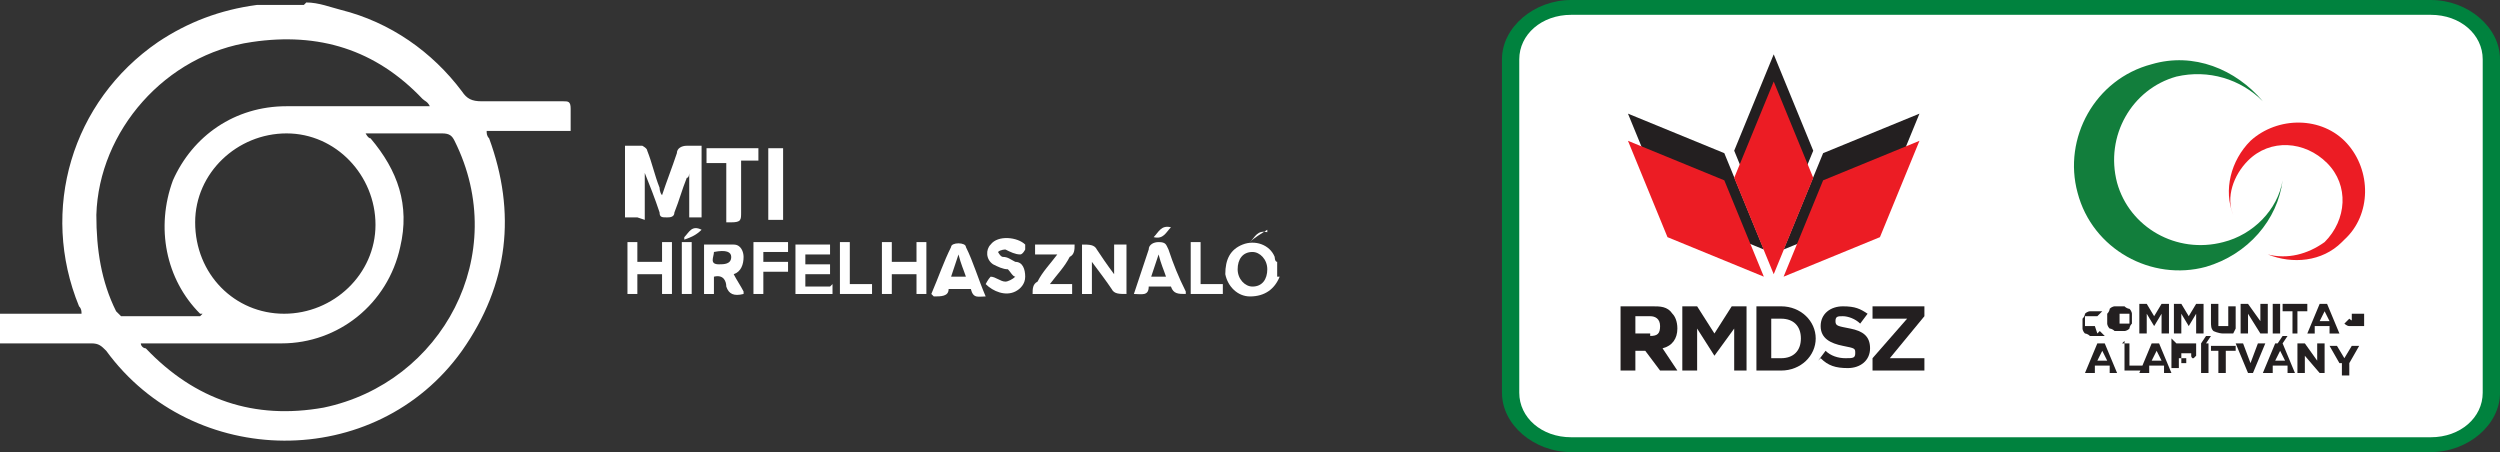 <?xml version="1.0" encoding="UTF-8"?>
<svg xmlns="http://www.w3.org/2000/svg" version="1.1" viewBox="0 0 101.2 18.3">
  <rect x="0" y="0" width="101.2" height="18.3" fill="#333333" stroke="none"/>
  <defs>
    <style>
      .cls-1, .cls-2, .cls-3, .cls-4, .cls-5 {
        fill-rule: evenodd;
      }

      .cls-1, .cls-6 {
        fill: #fff;
      }

      .cls-7, .cls-2 {
        fill: #231f20;
      }

      .cls-3 {
        fill: #127e3c;
      }

      .cls-4 {
        fill: #ec1c24;
      }

      .cls-5 {
        fill: #00823e;
      }
    </style>
  </defs>
  <!-- Generator: Adobe Illustrator 28.6.0, SVG Export Plug-In . SVG Version: 1.2.0 Build 709)  -->
  <g>
    <g id="Layer_1">
      <path class="cls-6" d="M12.4.1c.5,0,1,.2,1.4.3,2,.5,3.7,1.7,4.9,3.3.2.3.4.4.8.4,1.1,0,2.2,0,3.3,0,.2,0,.3,0,.3.3,0,.3,0,.6,0,.9h-3.4c0,.1,0,.2.1.3,1.1,3,.8,5.9-1.1,8.6-3.5,4.9-10.9,4.8-14.4,0-.2-.2-.3-.3-.6-.3-1.1,0-2.3,0-3.4,0-.1,0-.2,0-.4,0v-1.2h3.4c0-.1,0-.2-.1-.3-1.6-3.9-.3-8.3,3.2-10.7,1.2-.8,2.5-1.3,4-1.5,0,0,.2,0,.3,0,.5,0,1.1,0,1.6,0ZM8.2,12.7s0,0,0,0c0,0,0,0-.1,0-1.4-1.4-1.8-3.5-1.1-5.4.8-1.8,2.5-3,4.6-3,1.8,0,3.6,0,5.4,0,.1,0,.2,0,.4,0-.1-.2-.2-.2-.3-.3-1.9-2-4.2-2.7-6.9-2.3-3.5.5-6.2,3.6-6.3,7,0,1.4.2,2.7.8,3.9,0,0,.2.2.2.2,1.1,0,2.1,0,3.2,0ZM5.7,13.9c0,.1.1.2.2.2,2,2.1,4.4,2.9,7.2,2.4,4.8-1,7.6-6.2,5.3-10.8-.1-.2-.2-.3-.5-.3-.8,0-1.5,0-2.3,0-.3,0-.5,0-.8,0,0,0,0,0,0,0,0,0,.1.2.2.2,1.1,1.3,1.6,2.7,1.2,4.4-.5,2.3-2.5,3.9-4.8,3.9-1.8,0-3.6,0-5.4,0h-.4ZM15.2,9.1c0-2-1.6-3.7-3.6-3.7-2,0-3.7,1.6-3.7,3.6,0,2.1,1.6,3.7,3.6,3.7,2,0,3.7-1.6,3.7-3.6Z"/>
      <path class="cls-6" d="M51.8,11.2c-.2.5-.6.8-1.2.8-.5,0-.9-.4-1-.9,0-.6.2-1,.7-1.2.5-.2,1.1,0,1.3.5,0,0,0,.2.1.2v.6ZM50.7,10.2c-.4,0-.6.3-.6.7,0,.4.3.7.6.7.4,0,.6-.3.6-.7,0-.4-.3-.7-.6-.7Z"/>
      <path class="cls-6" d="M25.8,8.8h-.5v-2.9c.2,0,.5,0,.7,0,0,0,.2.1.2.2.2.5.3,1,.5,1.5,0,0,0,.2.1.3.2-.6.4-1.1.6-1.7,0-.2.2-.3.4-.3.2,0,.4,0,.6,0v2.9h-.5v-1.8s0,0,0,0c0,0,0,.2-.1.2-.2.5-.3.9-.5,1.4,0,.2-.2.2-.3.2-.2,0-.3,0-.3-.2-.2-.6-.4-1.1-.6-1.6v1.9Z"/>
      <path class="cls-6" d="M28.6,6h2.1v.5h-.7c0,.3,0,.6,0,.9,0,.4,0,.8,0,1.2,0,.3,0,.4-.4.4,0,0-.1,0-.2,0v-2.4h-.8v-.6Z"/>
      <path class="cls-6" d="M45.6,11.9c-.3,0-.5,0-.6-.2-.2-.3-.5-.7-.8-1.1v1.3h-.4v-2c.3,0,.5,0,.6.2.2.3.4.6.7,1v-1.2h.5v2Z"/>
      <path class="cls-6" d="M30.1,11.9c-.4.1-.6,0-.7-.3,0-.2-.1-.5-.5-.4v.7h-.4v-2c.4,0,.8,0,1.2,0,.3,0,.4.3.4.5,0,.3-.1.6-.4.7.1.2.3.5.4.7ZM28.9,10.2c0,.2-.2.5.2.5.2,0,.5,0,.5-.3,0-.2-.2-.3-.7-.2Z"/>
      <path class="cls-6" d="M27.2,11.9h-.4v-.8h-1v.8h-.4v-2.1h.4v.8h1v-.8h.4v2.1Z"/>
      <path class="cls-6" d="M37.5,11.9h-.4v-.8h-1v.8h-.4v-2.1h.4v.8h1v-.8h.4v2.1Z"/>
      <path class="cls-6" d="M37.7,11.9c.3-.7.5-1.3.8-1.9,0-.2.6-.2.6,0,.3.6.5,1.3.8,2-.3,0-.5.1-.6-.3,0,0,0,0-.1,0-.2,0-.5,0-.7,0,0,0-.1,0-.1,0,0,.3-.3.3-.6.3ZM39.1,11.2c-.1-.3-.2-.5-.3-.9-.1.3-.2.6-.3.9h.6Z"/>
      <path class="cls-6" d="M48,11.9c-.3,0-.5,0-.6-.3,0,0,0,0-.1,0-.2,0-.4,0-.7,0,0,0-.1,0-.1,0,0,.4-.3.3-.6.3.1-.3.2-.6.3-.9.1-.3.2-.6.3-.9,0-.2.2-.3.4-.3.3,0,.3.1.4.3.2.6.4,1.1.7,1.7ZM46.9,10.3c-.1.3-.2.6-.3.9h.6c-.1-.3-.2-.5-.3-.9Z"/>
      <path class="cls-6" d="M33.7,11.5v.4h-1.5v-2h1.4v.4h-1v.4h1v.4h-1v.5h1Z"/>
      <path class="cls-6" d="M41.5,10.1c0,0-.1.2-.2.2-.2,0-.4-.1-.6-.2,0,0-.2,0-.3.1,0,0,.1.2.2.2.2,0,.3.1.5.2.3,0,.4.3.4.6,0,.3-.2.5-.4.6-.4.2-.9,0-1.2-.3,0,0,.1-.2.2-.3.2,0,.4.2.6.2.1,0,.3-.1.4-.2-.1,0-.2-.2-.3-.3-.2,0-.4-.1-.6-.2-.3-.2-.3-.6-.1-.8.3-.4,1.1-.3,1.4,0Z"/>
      <path class="cls-6" d="M42.4,11.5h1v.4h-1.6c0-.2,0-.4.2-.5.2-.4.5-.7.8-1.1h-.9v-.4h1.6c0,.2,0,.4-.2.5-.2.4-.5.7-.8,1.1Z"/>
      <path class="cls-6" d="M31.1,6h.6v2.9h-.6v-2.9Z"/>
      <path class="cls-6" d="M30.9,11.9h-.4v-2.1h1.4v.4h-1v.4h1v.4h-1v.9Z"/>
      <path class="cls-6" d="M34,11.9v-2.1h.4v1.7h.9v.4h-1.3Z"/>
      <path class="cls-6" d="M48.2,9.8h.4v1.7h.9v.4h-1.3v-2.1Z"/>
      <path class="cls-6" d="M28,11.9h-.4v-2.1h.4v2.1Z"/>
      <path class="cls-6" d="M27.7,9.6c.2-.2.3-.5.7-.3-.2.2-.4.3-.7.4,0,0,0,0,0-.1Z"/>
      <path class="cls-6" d="M51.3,9.3c-.3.2-.5.3-.7.5,0,0,0,0,0,0,.2-.2.3-.5.7-.4Z"/>
      <path class="cls-6" d="M46.7,9.6c.2-.2.3-.5.7-.4-.2.2-.3.5-.7.4Z"/>
      <path class="cls-5" d="M60.8,15.9c0,1.3,1.3,2.4,2.8,2.4h34.8c1.5,0,2.8-1.1,2.8-2.4V2.4c0-1.3-1.3-2.4-2.8-2.4h-34.8c-1.5,0-2.8,1.1-2.8,2.4v13.4Z"/>
      <path class="cls-1" d="M100.5,15.9c0,1-.9,1.8-2.1,1.8h-34.8c-1.2,0-2.1-.8-2.1-1.8V2.4c0-1,.9-1.8,2.1-1.8h34.8c1.2,0,2.1.8,2.1,1.8v13.4Z"/>
      <g>
        <polygon class="cls-2" points="71.8 2.2 70.2 6.1 71.8 10 73.4 6.1 71.8 2.2"/>
        <polygon class="cls-2" points="65.9 4.6 67.5 8.5 71.4 10.1 69.8 6.2 65.9 4.6"/>
        <polygon class="cls-2" points="72.2 10.1 76.1 8.5 77.7 4.6 73.8 6.2 72.2 10.1"/>
        <polygon class="cls-4" points="71.8 3.3 70.2 7.2 71.8 11.1 73.4 7.2 71.8 3.3"/>
        <polygon class="cls-4" points="65.9 5.7 67.5 9.6 71.4 11.2 69.8 7.3 65.9 5.7"/>
        <polygon class="cls-4" points="72.2 11.2 76.1 9.6 77.7 5.7 73.8 7.3 72.2 11.2"/>
        <path class="cls-7" d="M65.7,12.4h1.2c.3,0,.6,0,.8.3.1.1.2.3.2.6h0c0,.4-.2.7-.6.8l.6.9h-.7l-.6-.8h-.4v.8h-.6v-2.6ZM66.8,13.6c.3,0,.4-.1.4-.4h0c0-.3-.2-.4-.4-.4h-.6v.7h.6Z"/>
        <polygon class="cls-7" points="68.1 12.4 68.7 12.4 69.4 13.5 70.1 12.4 70.7 12.4 70.7 15 70.2 15 70.2 13.3 69.4 14.4 69.4 14.4 68.7 13.3 68.7 15 68.1 15 68.1 12.4"/>
        <path class="cls-7" d="M71.1,12.4h1c.8,0,1.4.6,1.4,1.3h0c0,.7-.6,1.3-1.4,1.3h-1v-2.6ZM72.1,14.5c.5,0,.8-.3.8-.8h0c0-.5-.3-.8-.8-.8h-.4v1.6h.4Z"/>
        <path class="cls-7" d="M73.6,14.6l.3-.4c.2.2.5.3.8.3s.4,0,.4-.2h0c0-.2,0-.2-.5-.3-.5-.1-.9-.3-.9-.8h0c0-.5.4-.8.9-.8s.7.1,1,.3l-.3.4c-.2-.2-.5-.3-.7-.3s-.3,0-.3.2h0c0,.2.1.2.6.3.5.1.8.3.8.8h0c0,.5-.4.8-.9.8s-.8-.1-1.1-.4"/>
        <polygon class="cls-7" points="75.8 14.5 77.2 12.9 75.8 12.9 75.8 12.4 77.9 12.4 77.9 12.8 76.5 14.5 77.9 14.5 77.9 15 75.8 15 75.8 14.5"/>
      </g>
      <g>
        <path class="cls-3" d="M87.1,2.6c1.7-.5,3.4.2,4.5,1.5h0c-.9-.9-2.2-1.3-3.5-1-1.8.5-2.9,2.4-2.4,4.3.5,1.8,2.4,2.9,4.3,2.4,1.2-.3,2.2-1.3,2.4-2.5h0c-.2,1.6-1.4,3-3.1,3.5-2.2.6-4.6-.7-5.2-3-.6-2.2.7-4.6,3-5.2"/>
        <path class="cls-4" d="M94.8,9.8c-.8.8-2,.9-3,.5h0c.8.2,1.6,0,2.3-.5.9-.9,1-2.3.1-3.2-.9-.9-2.3-1-3.2-.1-.6.6-.9,1.5-.6,2.2h0c-.4-1-.1-2.2.7-3,1.1-1,2.9-1,3.9.1,1,1.1,1,2.9-.1,3.9"/>
        <path class="cls-7" d="M90.2,13c0,0,0,.2,0,.2,0,0-.1,0-.2,0s-.1,0-.2,0c0,0,0-.1,0-.2v-.7h-.3v.7c0,.2,0,.3.1.4,0,0,.2.1.4.1s.1,0,.2,0c0,0,.1,0,.2,0,0,0,0,0,.1-.2,0,0,0-.1,0-.2v-.7h-.3v.7Z"/>
        <polygon class="cls-7" points="87.2 12.8 86.9 12.3 86.6 12.3 86.6 13.5 86.9 13.5 86.9 12.7 87.2 13.2 87.2 13.2 87.5 12.7 87.5 13.5 87.8 13.5 87.8 12.3 87.5 12.3 87.2 12.8"/>
        <path class="cls-7" d="M84.8,13.2s-.1,0-.2,0,0,0-.1,0c0,0,0,0-.1,0,0,0,0,0,0-.1,0,0,0,0,0-.1h0c0,0,0-.1,0-.1,0,0,0,0,0-.1,0,0,0,0,.1,0,0,0,0,0,.1,0s.1,0,.2,0c0,0,0,0,.1,0l.2-.2s0,0,0,0c0,0,0,0-.1,0,0,0,0,0-.1,0,0,0,0,0-.1,0,0,0-.2,0-.2,0,0,0-.1,0-.2.1,0,0,0,.1-.1.2,0,0,0,.2,0,.2h0c0,0,0,.2,0,.2,0,0,0,.1.1.2,0,0,.1,0,.2.1,0,0,.2,0,.2,0s.1,0,.2,0c0,0,0,0,.1,0,0,0,0,0,.1,0,0,0,0,0,0,0l-.2-.2s0,0-.1.1"/>
        <path class="cls-7" d="M86.2,12.5c0,0-.1,0-.2-.1,0,0-.2,0-.2,0s-.2,0-.2,0c0,0-.1,0-.2.1,0,0,0,.1-.1.2,0,0,0,.2,0,.2h0c0,0,0,.2,0,.2,0,0,0,.1.1.2,0,0,.1,0,.2.1,0,0,.2,0,.2,0s.2,0,.2,0c0,0,.1,0,.2-.1,0,0,0-.1.1-.2,0,0,0-.2,0-.2h0c0,0,0-.2,0-.2,0,0,0-.1-.1-.2M86.2,12.9c0,0,0,0,0,.1,0,0,0,0,0,.1,0,0,0,0-.1,0,0,0,0,0-.1,0s0,0-.1,0c0,0,0,0-.1,0,0,0,0,0,0-.1,0,0,0,0,0-.1h0c0,0,0-.1,0-.1,0,0,0,0,0-.1,0,0,0,0,.1,0,0,0,0,0,.1,0s0,0,.1,0c0,0,0,0,.1,0,0,0,0,0,0,.1,0,0,0,0,0,.1h0Z"/>
        <polygon class="cls-7" points="88.6 12.8 88.3 12.3 88 12.3 88 13.5 88.3 13.5 88.3 12.7 88.6 13.2 88.6 13.2 88.9 12.7 88.9 13.5 89.2 13.5 89.2 12.3 88.9 12.3 88.6 12.8"/>
        <path class="cls-7" d="M93.9,12.3l-.5,1.2h.3v-.3h.6v.3h.4l-.5-1.2h-.2ZM93.9,13l.2-.4.2.4h-.3Z"/>
        <path class="cls-7" d="M95.6,13s0,0,0,0c0,0,0,0-.1,0,0,0,0,0-.2,0,0,0,0,0-.1,0,0,0,0,0,0,0,0,0,0,0,0,0,0,0,0,0,0,0h0s0,0,0,0c0,0,0,0,.1,0s.1,0,.2,0c0,0,.1,0,.2,0v-.2c0,0,0,0,0-.1,0,0-.2,0-.2,0s-.1,0-.2,0c0,0,0,0-.1,0,0,0,0,0,0,.1,0,0,0,0,0,.1h0c0,0,0,.1,0,.1,0,0,0,0,0,0,0,0,0,0,.1,0,0,0,.1,0,.2,0,0,0,0,0,.1,0,0,0,0,0,0,0,0,0,0,0,0,0,0,0,0,0,0,0h0s0,0,0,0c0,0,0,0-.1,0s-.1,0-.2,0c0,0-.1,0-.2-.1l-.2.2c0,0,.1.1.2.1,0,0,.2,0,.3,0s.1,0,.2,0c0,0,0,0,.1,0,0,0,0,0,0-.1,0,0,0,0,0-.2h0c0,0,0,0,0-.1"/>
        <polygon class="cls-7" points="91.5 13 91 12.3 90.7 12.3 90.7 13.5 91 13.5 91 12.7 91.5 13.5 91.8 13.5 91.8 12.3 91.5 12.3 91.5 13"/>
        <polygon class="cls-7" points="92.4 12.6 92.8 12.6 92.8 13.5 93 13.5 93 12.6 93.4 12.6 93.4 12.3 92.4 12.3 92.4 12.6"/>
        <rect class="cls-7" x="92" y="12.3" width=".3" height="1.2"/>
        <path class="cls-7" d="M94.7,14.7l-.4-.7h.3l.3.5.3-.5h.3l-.4.7v.5h-.3v-.5ZM93.1,13.9h.2l.5.7v-.7h.3v1.2h-.2l-.6-.7v.7h-.3v-1.2ZM92.2,13.9h.2l.5,1.2h-.3v-.3h-.6v.3h-.4l.5-1.2ZM92.5,14.6l-.2-.4-.2.4h.3ZM92.4,13.6h.2c0,0-.2.3-.2.3h-.2l.2-.3ZM90.5,13.9h.3l.3.8.3-.8h.3l-.5,1.2h-.2l-.5-1.2ZM89.9,14.2h-.4v-.2h1v.2h-.4v.9h-.3v-.9ZM89.1,13.9h.3v1.2h-.3v-1.2ZM89.3,13.6h.2c0,0-.2.3-.2.3h-.2l.2-.3ZM88.1,13.9h.5c0,0,.1,0,.2,0,0,0,.1,0,.1,0,0,0,0,0,0,.1,0,0,0,.1,0,.2h0c0,0,0,.1,0,.2,0,0,0,0-.1.1,0,0,0,0-.2,0,0,0-.1,0-.2,0h-.2v.4h-.3v-1.2ZM88.5,14.5c0,0,.1,0,.2,0s0,0,0-.1h0c0,0,0-.1,0-.1,0,0,0,0-.2,0h-.2v.4h.2ZM87.2,13.9h.2l.5,1.2h-.3v-.3h-.6v.3h-.4l.5-1.2ZM87.5,14.6l-.2-.4-.2.4h.3ZM85.9,13.9h.3v.9h.6v.2h-.8v-1.2ZM85,13.9h.2l.5,1.2h-.3v-.3h-.6v.3h-.4l.5-1.2ZM85.3,14.6l-.2-.4-.2.4h.3Z"/>
      </g>
    </g>
  </g>
</svg>